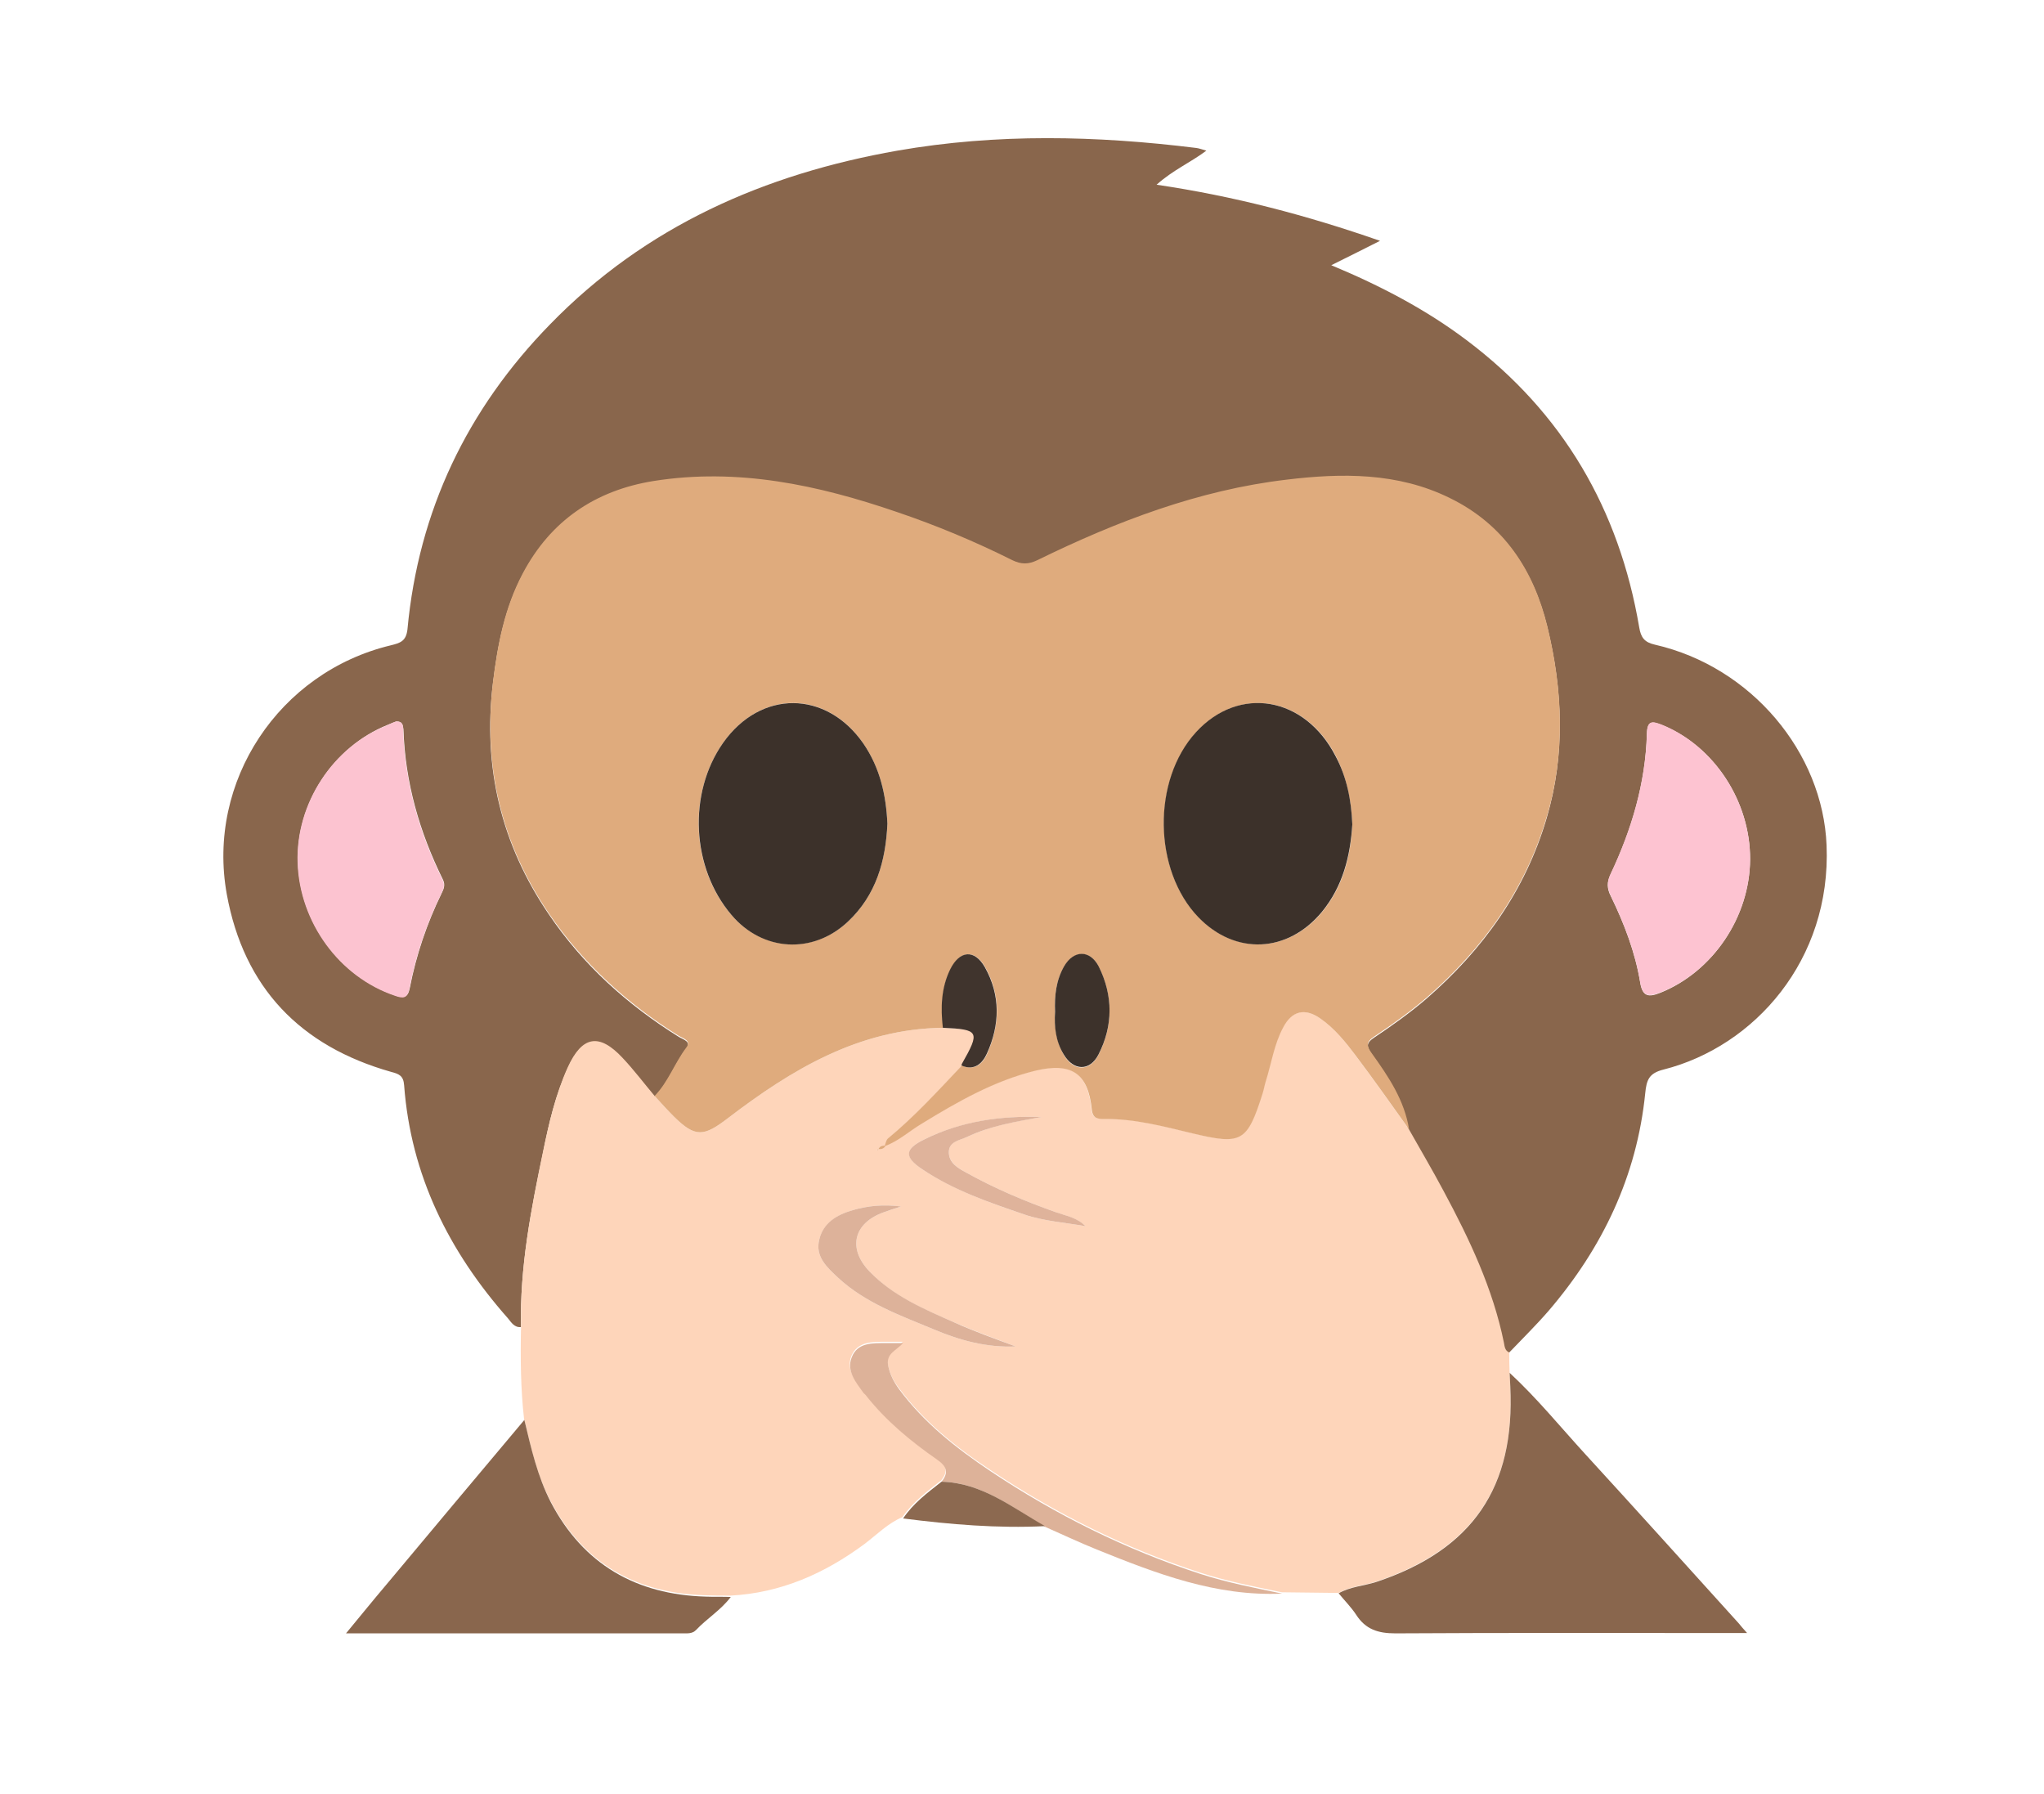 <?xml version="1.0" encoding="utf-8"?>
<!-- Generator: Adobe Illustrator 20.0.0, SVG Export Plug-In . SVG Version: 6.00 Build 0)  -->
<svg version="1.1" id="Layer_1" xmlns="http://www.w3.org/2000/svg" xmlns:xlink="http://www.w3.org/1999/xlink" x="0px" y="0px"
	 viewBox="0 0 612 537" style="enable-background:new 0 0 612 537;" xml:space="preserve">
<style type="text/css">
	.st0{fill:#89664C;}
	.st1{fill:#FED5BA;}
	.st2{fill:#89664D;}
	.st3{fill:#DDB299;}
	.st4{fill:#8C6950;}
	.st5{fill:#DFAB7D;}
	.st6{fill:#FCC3D0;}
	.st7{fill:#FDC3D1;}
	.st8{fill:#DDB29A;}
	.st9{fill:#40342D;}
	.st10{fill:#DFB39B;}
	.st11{fill:#3C312A;}
	.st12{fill:#3D322B;}
</style>
<g>
	<path class="st0" d="M156,397.3c-2,0.2-2.9-1.4-3.9-2.6c-17.7-20-29.1-42.9-31.1-69.8c-0.2-2.9-1.6-3.4-3.9-4
		c-27.2-7.7-44.1-25.2-49.2-53.2c-6.1-33.8,15.7-66.5,49.1-74.5c2.8-0.7,4.6-1.2,5-4.8c3.3-35.5,17.9-65.9,42.7-91.3
		c28.6-29.4,64.2-45,104-52c29.8-5.2,59.6-4.5,89.5-0.8c0.8,0.1,1.6,0.4,3,0.8c-4.8,3.6-10,5.8-14.9,10.2
		c23.1,3.4,44.8,9.1,66.9,16.8c-5.1,2.6-9.6,4.8-14.6,7.3c14.9,6.2,28.4,13.3,40.6,22.5c28.8,21.7,45.6,50.6,51.6,85.9
		c0.5,3.1,1.6,4.5,4.7,5.2c28.9,6.6,50.3,32.3,51.4,60.1c1.4,34.3-21.6,60.2-48.8,67.1c-4.4,1.1-5.1,3.1-5.5,7.1
		c-2.5,24.8-12.8,46.3-28.9,65.1c-3.8,4.4-8,8.5-12,12.7c-1.3-0.5-1.4-1.9-1.6-2.9c-3.3-16.3-10.3-31.1-18.1-45.5
		c-3.4-6.2-6.9-12.4-10.4-18.5c-1.4-8.6-6.1-15.7-10.9-22.6c-1.5-2.2-1.8-3.3,0.8-5c5.4-3.6,10.7-7.4,15.6-11.6
		c16.9-14.7,29.6-32.3,36-54.1c5.6-19.1,4.8-38.2,0.2-57.1c-4.1-16.8-13-30.5-29.2-38.4c-15.7-7.7-32.4-7.5-48.9-5.5
		c-26.3,3.2-50.9,12.6-74.6,24.1c-2.7,1.3-4.8,1.3-7.5,0c-11.2-5.6-22.7-10.4-34.5-14.4c-23.7-8.1-47.8-13.3-72.9-9.3
		c-17.4,2.8-30.8,11.8-39.2,27.7c-5.4,10.2-7.5,21.1-8.9,32.5c-3.1,25.3,2.5,48.3,16.7,69.2c10.2,15.1,23.5,27.1,38.9,36.7
		c1.3,0.8,3.9,1.4,2.3,3.5c-3.5,4.6-5.4,10.3-9.5,14.5c-3.2-3.8-6.2-7.8-9.6-11.4c-7-7.5-12.2-6.6-16.4,2.8
		c-3.7,8-5.7,16.6-7.4,25.2C159,362.1,155.6,379.5,156,397.3z M118.6,216c-0.7,0.3-1.6,0.6-2.5,1c-16.4,6.6-27.5,23.6-26.9,41.2
		c0.6,17.9,12.5,34.2,29.1,39.8c2.5,0.8,3.8,0.8,4.4-2.2c1.9-9.8,5.1-19.3,9.5-28.3c0.7-1.4,1.2-2.6,0.4-4.2
		c-7-14.2-11.3-29.1-11.8-45C120.6,217.2,120.6,215.9,118.6,216z M524,257.3c0.1-17.3-10.7-33.9-26.3-40.2c-2.9-1.2-4.5-1.5-4.6,2.6
		c-0.4,14.8-4.6,28.8-10.9,42.1c-1.1,2.3-1.1,4.2,0.1,6.5c4,8.2,7.3,16.8,8.8,25.9c0.7,4.3,2.6,4.4,6.1,3
		C512.8,290.9,523.9,274.6,524,257.3z"/>
	<path class="st1" d="M156,397.3c-0.4-17.9,3-35.3,6.6-52.6c1.8-8.6,3.8-17.2,7.4-25.2c4.3-9.4,9.4-10.3,16.4-2.8
		c3.4,3.6,6.4,7.6,9.6,11.4c1.9,2.1,3.8,4.2,5.8,6.2c6.4,6.3,8.9,6,16.1,0.5c19.1-14.6,39.3-26.8,64.5-27.1
		c10.9,0.5,11.2,1,5.8,10.8c-0.1,0.1-0.1,0.3-0.1,0.5c-7.1,7.5-14.1,15.2-22.1,21.8c-0.5,0.5-0.6,1.4-1,2.2c-0.8,0-1.6,0.2-2,1
		c-0.1,0.1-0.3,0.1-0.4,0.2c-0.1,0.1,0,0.2-0.1,0.3c0.1-0.2,0.3-0.3,0.4-0.5c0.9,0,1.6-0.2,2-1c4.1-1.5,7.3-4.5,11-6.7
		c10.8-6.5,21.8-12.9,34.2-15.9c10.7-2.6,15.6,0.9,16.7,11.7c0.3,2.7,1.7,2.8,3.7,2.8c9.1-0.1,17.7,2.2,26.4,4.3
		c14.7,3.5,16.4,2.7,21-11.8c0.4-1.3,0.7-2.6,1-3.8c1.6-5.4,2.5-11,5.2-16.1c2.6-4.9,6.5-5.8,11.1-2.7c4.3,3,7.5,7,10.6,11.1
		c5.5,7.3,10.7,14.7,16,22.1c3.5,6.2,7.1,12.3,10.4,18.5c7.8,14.5,14.8,29.3,18.1,45.5c0.2,1.1,0.3,2.4,1.6,2.9c0,2,0,4,0.1,6
		c0.1,1.3,0.1,2.7,0.2,4c1.5,30.3-11.3,48.9-40.1,58.6c-3.7,1.2-7.8,1.4-11.3,3.4c-5.7-0.1-11.3-0.1-17-0.2
		c-8.2-1.7-16.5-3.3-24.5-5.9c-22.4-7.3-43.3-17.7-62.9-30.8c-10.3-6.8-19.9-14.5-27.3-24.5c-1.6-2.1-2.8-4.4-3.3-7.2
		c-0.6-3.5,2.5-4.4,4.5-6.6c-2.1,0-3.6,0-5.1,0c-4,0-8.5-0.1-10.3,4.3c-1.6,4.1,1.3,7.5,3.6,10.7c0.2,0.3,0.5,0.5,0.7,0.7
		c6,7.6,13.4,13.7,21.3,19.2c2.9,2,3.5,3.9,1.3,6.6c-4.2,3.3-8.5,6.5-11.6,11c-4.3,1.8-7.6,5.2-11.3,8c-12,8.9-25.1,14.7-40.2,15.5
		c-2.5,0-5,0-7.5-0.1c-20.9-0.6-36.6-9.6-46.4-28.3c-4.1-7.8-5.9-16.2-7.9-24.6C155.9,415.9,155.8,406.6,156,397.3z M304.1,403.1
		c-6.2-2.4-12.4-4.6-18.4-7.2c-9.1-3.9-18.4-7.9-25.4-15.3c-6.6-6.9-4.7-14.5,4.4-17.7c1.5-0.5,3-1,5.1-1.7
		c-5.5-0.7-10-0.2-14.5,1.1c-4.7,1.4-8.7,3.8-10,8.8c-1.3,5.1,2.3,8.3,5.6,11.4c8.2,7.6,18.6,11.3,28.7,15.5
		C287.4,401.3,295.5,403.5,304.1,403.1z M311.9,334.4c-12.2-0.4-24,1.3-35.1,6.7c-6,2.9-6.1,5.3-0.6,9c9.4,6.2,19.9,9.9,30.5,13.5
		c5.8,2,12.2,2.4,18.3,3.5c-2.6-2.6-5.9-3.1-8.9-4.2c-9.3-3.3-18.3-7.1-26.9-11.9c-2.4-1.3-5.2-3-5.1-6.2c0.1-3.2,3.3-3.4,5.4-4.4
		C296.6,337,304.3,335.7,311.9,334.4z"/>
	<path class="st2" d="M400.8,477c3.5-2,7.6-2.2,11.3-3.4c28.8-9.6,41.6-28.3,40.1-58.6c-0.1-1.3-0.1-2.7-0.2-4
		c8.2,7.6,15.2,16.2,22.7,24.4c15.4,16.8,30.6,33.7,45.9,50.6c0.6,0.7,1.2,1.5,2.5,2.9c-2.4,0-3.9,0-5.5,0
		c-33.3,0-66.5-0.1-99.8,0.1c-5.2,0-8.9-1.2-11.7-5.5C404.6,481.2,402.6,479.2,400.8,477z"/>
	<path class="st2" d="M157,425.1c2,8.4,3.9,16.8,7.9,24.6c9.8,18.7,25.6,27.7,46.4,28.3c2.5,0.1,5,0,7.5,0.1
		c-2.9,3.9-7.1,6.4-10.4,9.9c-1.1,1.1-2.4,1-3.7,1c-33.3,0-66.6,0-101.1,0c4.3-5.2,8.1-9.9,12-14.5C129.4,458,143.2,441.5,157,425.1
		z"/>
	<path class="st3" d="M281.9,443.6c2.2-2.7,1.6-4.6-1.3-6.6c-7.9-5.5-15.3-11.6-21.3-19.2c-0.2-0.3-0.5-0.5-0.7-0.7
		c-2.3-3.2-5.2-6.6-3.6-10.7c1.7-4.5,6.2-4.3,10.3-4.3c1.5,0,3,0,5.1,0c-2,2.2-5.1,3.1-4.5,6.6c0.5,2.7,1.7,5,3.3,7.2
		c7.4,10,17,17.6,27.3,24.5c19.6,13.1,40.5,23.5,62.9,30.8c8,2.6,16.3,4.2,24.5,5.9c-19.8,0.9-37.7-6-55.5-13.2
		c-5.2-2.1-10.3-4.5-15.5-6.8C303,451.3,294,443.9,281.9,443.6z"/>
	<path class="st4" d="M281.9,443.6c12.1,0.3,21.1,7.7,31,13.3c-14.2,0.7-28.4-0.5-42.5-2.3C273.4,450.1,277.7,446.9,281.9,443.6z"/>
	<path class="st5" d="M421.9,338.1c-5.3-7.4-10.5-14.8-16-22.1c-3.1-4.1-6.3-8.1-10.6-11.1c-4.6-3.2-8.5-2.3-11.1,2.7
		c-2.7,5-3.5,10.7-5.2,16.1c-0.4,1.3-0.6,2.6-1,3.8c-4.6,14.5-6.3,15.3-21,11.8c-8.7-2.1-17.4-4.4-26.4-4.3c-1.9,0-3.4-0.1-3.7-2.8
		c-1.1-10.8-6-14.2-16.7-11.7c-12.4,3-23.4,9.3-34.2,15.9c-3.7,2.2-6.9,5.2-11,6.7c0,0-0.1-0.1-0.1-0.1c0.3-0.7,0.4-1.7,1-2.2
		c8-6.6,15-14.3,22.1-21.8c3.9,1.7,6.3-0.6,7.6-3.6c3.8-8.6,4.1-17.4-0.6-25.8c-3.1-5.5-7.6-5.1-10.4,0.6
		c-2.7,5.5-2.9,11.5-2.2,17.5c-25.2,0.3-45.4,12.5-64.5,27.1c-7.2,5.5-9.7,5.8-16.1-0.5c-2-2-3.9-4.1-5.8-6.2
		c4.1-4.2,6-9.9,9.5-14.5c1.6-2.1-1-2.7-2.3-3.5c-15.4-9.6-28.7-21.7-38.9-36.7c-14.2-20.9-19.7-43.9-16.7-69.2
		c1.4-11.4,3.5-22.3,8.9-32.5c8.4-15.9,21.8-24.9,39.2-27.7c25.2-4,49.3,1.2,72.9,9.3c11.8,4,23.3,8.8,34.5,14.4
		c2.7,1.3,4.8,1.3,7.5,0c23.7-11.6,48.3-21,74.6-24.1c16.5-2,33.3-2.2,48.9,5.5c16.2,7.9,25.1,21.6,29.2,38.4
		c4.6,18.9,5.5,38.1-0.2,57.1c-6.4,21.8-19.1,39.4-36,54.1c-4.9,4.2-10.2,8-15.6,11.6c-2.6,1.7-2.3,2.9-0.8,5
		C415.8,322.4,420.5,329.4,421.9,338.1z M265.7,246.6c-0.4-8.6-2.2-16.7-7.2-24c-11.1-16.1-30.7-16.2-42-0.2
		c-10.6,15.1-9.6,37.4,2.5,51.5c9.3,10.9,24.4,11.8,34.9,2C262.3,268,265.2,257.8,265.7,246.6z M404.9,246.8
		c-0.3-7.2-1.7-14-4.9-20.4c-9.2-17.9-28.9-21.3-41.8-7.2c-13.2,14.4-12.9,41.4,0.7,55.4c11,11.4,26.8,10.7,37-1.6
		C402.2,265.3,404.4,256.3,404.9,246.8z M315.9,302.9c-0.2,4.4,0.3,8.9,2.6,12.9c2.9,5,7.8,5.1,10.4,0c4.4-8.7,4.4-17.6,0.1-26.3
		c-2.5-5.2-7.5-5.1-10.4-0.1C316.2,293.5,315.7,298.1,315.9,302.9z"/>
	<path class="st6" d="M118.6,216c2-0.1,2.1,1.2,2.1,2.4c0.5,15.9,4.8,30.8,11.8,45c0.8,1.6,0.3,2.8-0.4,4.2
		c-4.4,9-7.6,18.4-9.5,28.3c-0.6,3.1-1.9,3.1-4.4,2.2c-16.6-5.6-28.5-21.9-29.1-39.8c-0.6-17.7,10.5-34.7,26.9-41.2
		C117,216.6,117.9,216.2,118.6,216z"/>
	<path class="st7" d="M524,257.3c-0.1,17.3-11.2,33.6-26.8,39.8c-3.6,1.4-5.4,1.3-6.1-3c-1.5-9.1-4.8-17.6-8.8-25.9
		c-1.1-2.3-1.2-4.2-0.1-6.5c6.3-13.3,10.5-27.3,10.9-42.1c0.1-4.1,1.7-3.7,4.6-2.6C513.3,223.4,524.1,240,524,257.3z"/>
	<path class="st8" d="M304.1,403.1c-8.6,0.4-16.7-1.8-24.5-5.1c-10.1-4.2-20.5-7.9-28.7-15.5c-3.3-3.1-6.9-6.3-5.6-11.4
		c1.2-5,5.2-7.4,10-8.8c4.5-1.3,9.1-1.8,14.5-1.1c-2.2,0.7-3.7,1.2-5.1,1.7c-9.1,3.2-11,10.8-4.4,17.7c7.1,7.4,16.3,11.3,25.4,15.3
		C291.7,398.6,297.9,400.8,304.1,403.1z"/>
	<path class="st9" d="M282.3,307.7c-0.7-6-0.5-12,2.2-17.5c2.8-5.7,7.3-6.1,10.4-0.6c4.7,8.4,4.5,17.2,0.6,25.8
		c-1.3,2.9-3.7,5.3-7.6,3.6c0-0.2,0-0.3,0.1-0.5C293.5,308.8,293.2,308.2,282.3,307.7z"/>
	<path class="st10" d="M311.9,334.4c-7.6,1.4-15.3,2.6-22.4,6c-2.1,1-5.3,1.3-5.4,4.4c-0.1,3.3,2.7,4.9,5.1,6.2
		c8.6,4.8,17.6,8.6,26.9,11.9c3.1,1.1,6.4,1.6,8.9,4.2c-6.1-1.1-12.5-1.5-18.3-3.5c-10.5-3.6-21.1-7.2-30.5-13.5
		c-5.6-3.7-5.4-6.1,0.6-9C287.9,335.6,299.7,334,311.9,334.4z"/>
	<path class="st5" d="M263,344c0.4-0.8,1.1-1.1,2-1c0,0,0.1,0.1,0.1,0.1C264.6,343.9,263.9,344.1,263,344L263,344z"/>
	<path class="st5" d="M263,344c-0.1,0.2-0.3,0.3-0.4,0.5c0-0.1,0-0.2,0.1-0.3C262.7,344.1,262.9,344.1,263,344
		C263,344,263,344,263,344z"/>
	<path class="st11" d="M265.7,246.6c-0.5,11.2-3.4,21.4-11.8,29.3c-10.5,9.9-25.6,9-34.9-2c-12-14.1-13.1-36.4-2.5-51.5
		c11.3-16,30.9-15.8,42,0.2C263.5,229.9,265.3,238,265.7,246.6z"/>
	<path class="st11" d="M404.9,246.8c-0.6,9.5-2.8,18.5-9.1,26.2c-10.2,12.3-25.9,13.1-37,1.6c-13.5-14-13.9-41-0.7-55.4
		c12.9-14.1,32.6-10.7,41.8,7.2C403.3,232.8,404.6,239.6,404.9,246.8z"/>
	<path class="st12" d="M315.9,302.9c-0.2-4.8,0.3-9.4,2.7-13.6c2.9-5,7.8-5,10.4,0.1c4.3,8.7,4.3,17.7-0.1,26.3
		c-2.6,5.1-7.5,4.9-10.4,0C316.1,311.8,315.6,307.4,315.9,302.9z"/>
</g>
</svg>
